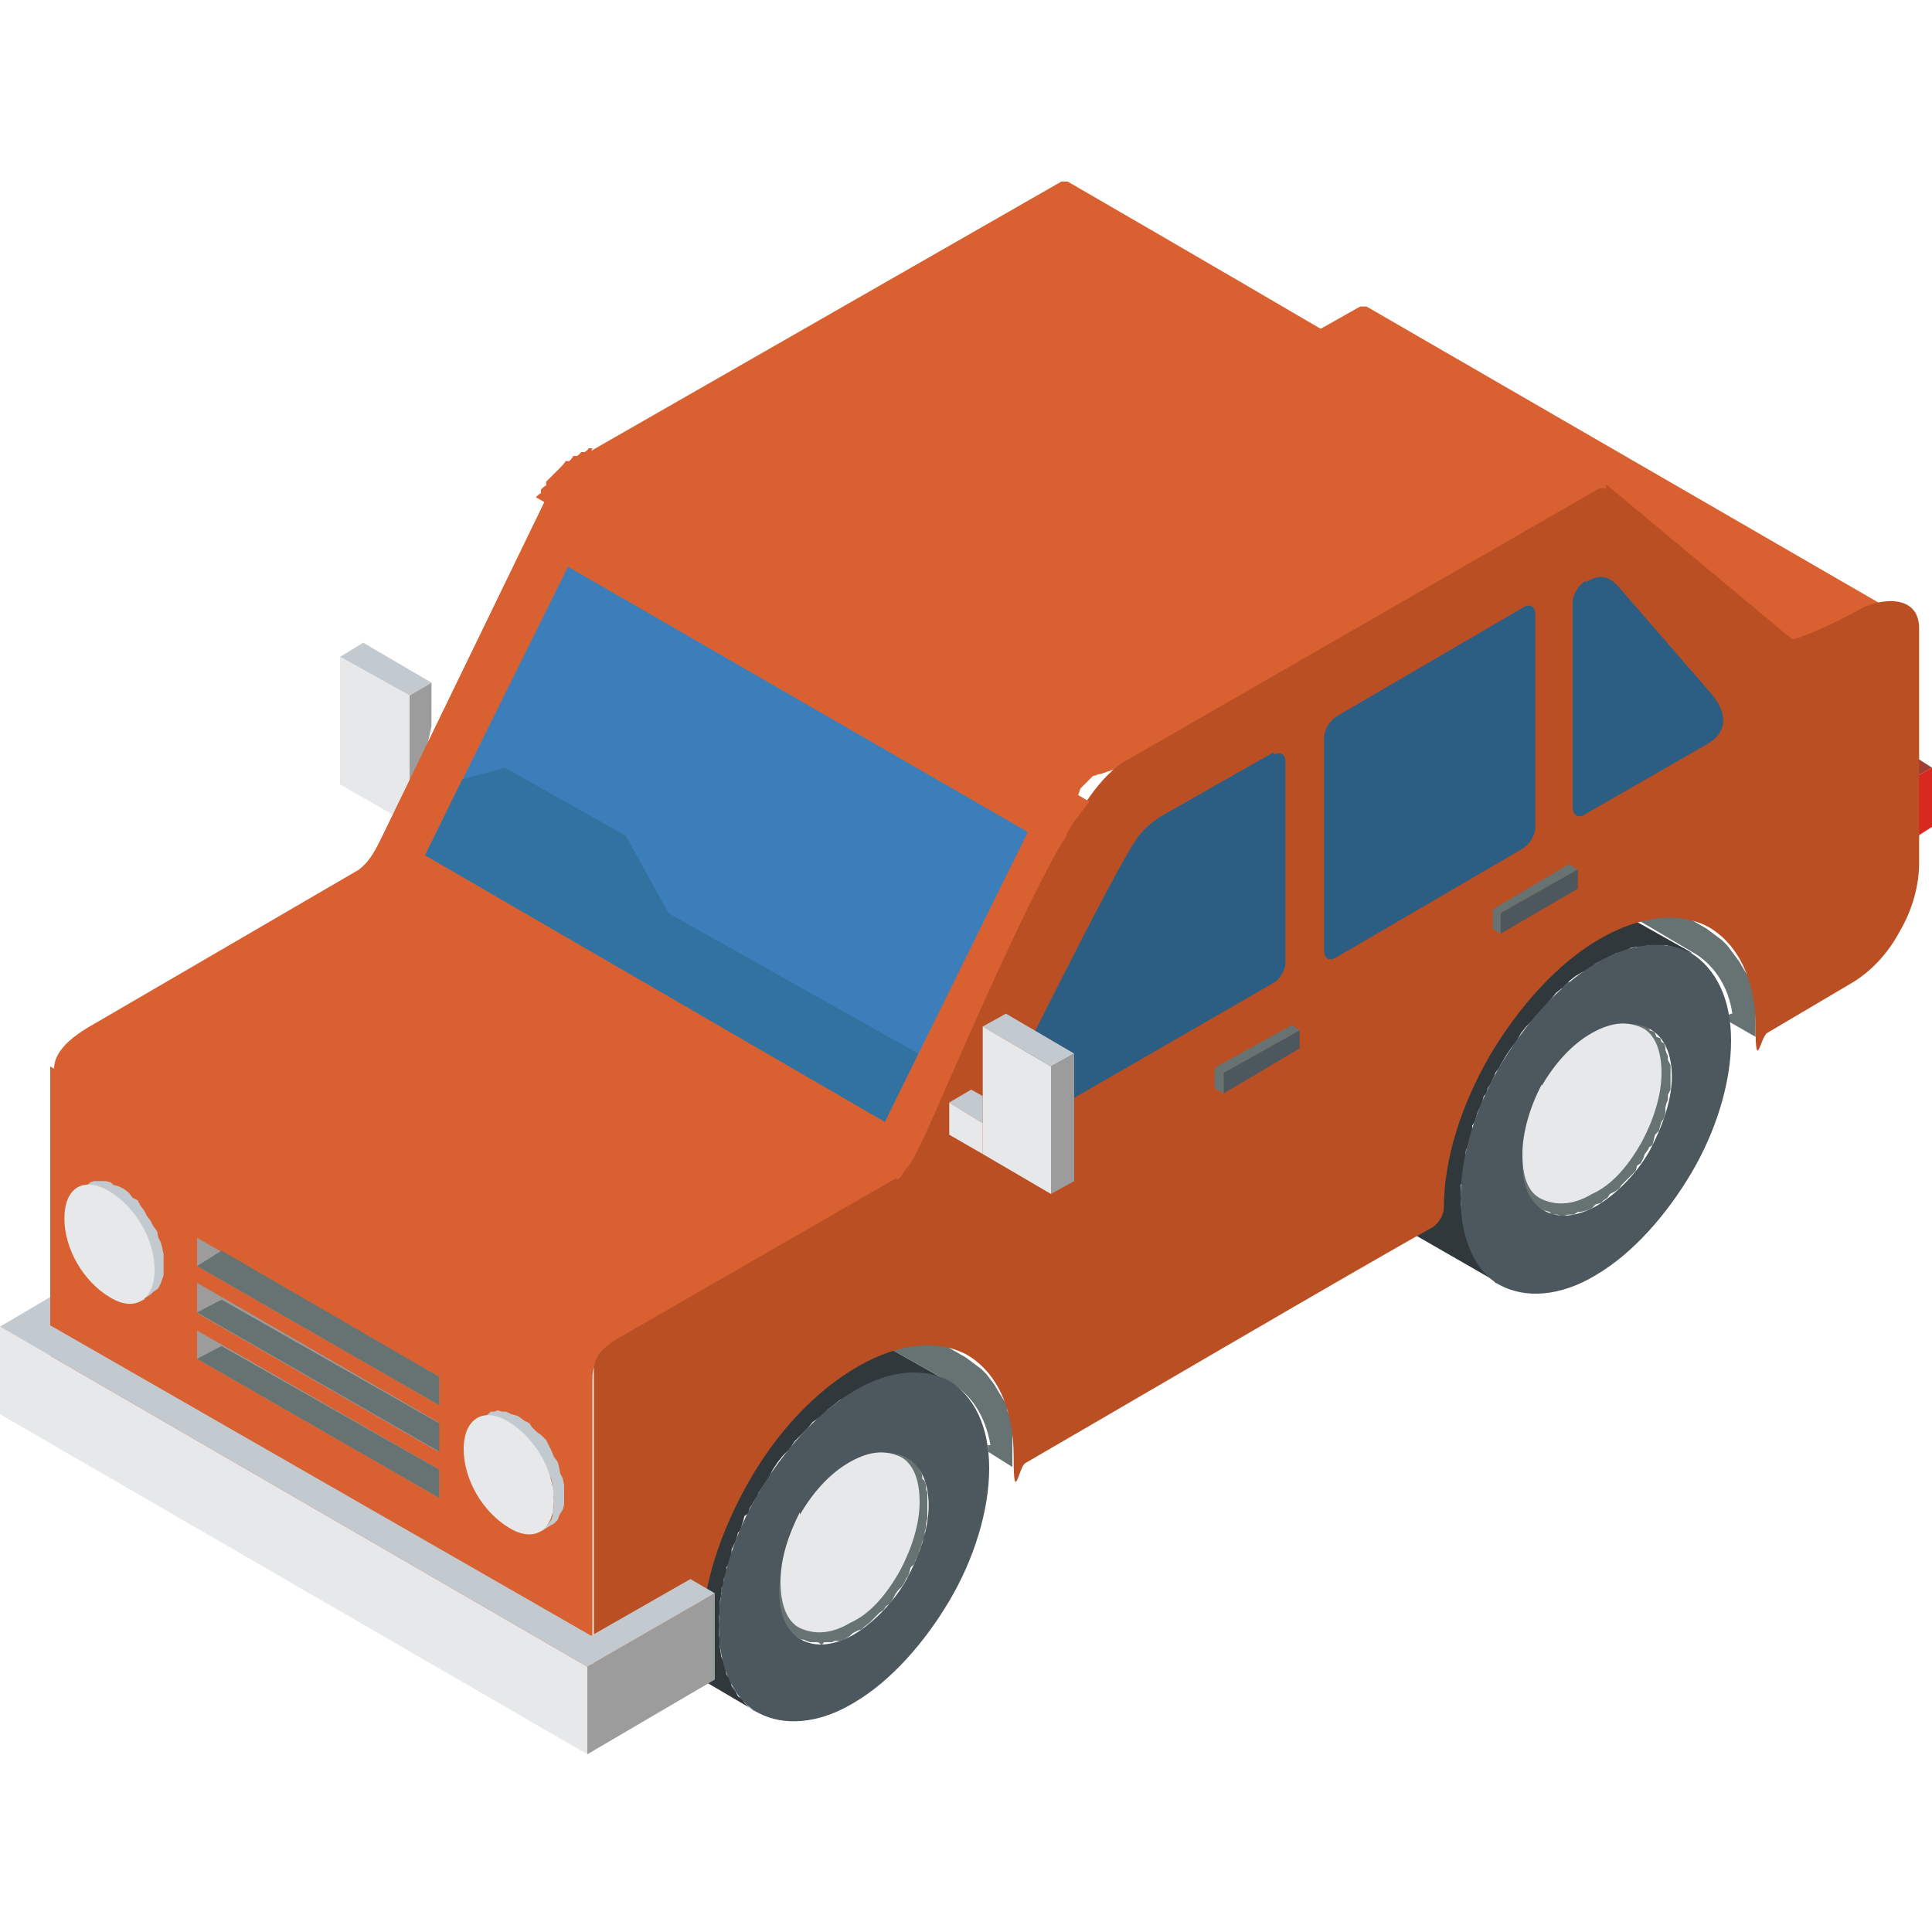 <?xml version="1.0" encoding="UTF-8"?>
<svg id="_レイヤー_1" data-name="レイヤー_1" xmlns="http://www.w3.org/2000/svg" version="1.1" viewBox="0 0 150 150">
  <!-- Generator: Adobe Illustrator 29.5.1, SVG Export Plug-In . SVG Version: 2.1.0 Build 141)  -->
  <defs>
    <style>
      .st0 {
        fill: #bb4f24;
      }

      .st0, .st1, .st2, .st3, .st4, .st5, .st6, .st7, .st8, .st9, .st10, .st11, .st12 {
        fill-rule: evenodd;
      }

      .st1 {
        fill: #9c9c9c;
      }

      .st2 {
        fill: #9f3f31;
      }

      .st3 {
        fill: #d96131;
      }

      .st13 {
        fill: #ccc;
      }

      .st4 {
        fill: #c3cacf;
      }

      .st5 {
        fill: #2b5e82;
      }

      .st6 {
        fill: #3c7eba;
      }

      .st7 {
        fill: #677373;
      }

      .st8 {
        fill: #3272a0;
      }

      .st9 {
        fill: #30383b;
      }

      .st10 {
        fill: #d9291e;
      }

      .st11 {
        fill: #4d585e;
      }

      .st12 {
        fill: #e6e8ea;
      }
    </style>
  </defs>
  <path class="st3" d="M96,29h-.3c0,.1-.3.3-.3.3h-.3c0,.1-.3.3-.3.3h-.3c0,.1-.3.4-.3.4h-.3c0,.1-.3.4-.3.4l-.3.3-.3.3-.3.3-.3.3v.3c-.1,0-.4.3-.4.3v.3c-.1,0-.4.3-.4.3l41.8,24.1h0s0-.1.1-.3c0,0,0-.1.1-.3,0,0,0-.1.1-.3,0,0,0-.1.1-.3,0,0,.1-.1.1-.3l.3-.3.3-.3.3-.3.3-.3s.1-.1.3-.1c0,0,.1,0,.3-.1,0,0,.1,0,.3-.1,0,0,.1,0,.3-.1,0,0,.1,0,.3-.1,0,0,.1,0,.3-.1,0,0,.1,0,.3-.1l10.1-5.7h.4-.1l-41.5-24h-.5l-10.1,5.7.4-.3Z"/>
  <polygon class="st4" points="26.4 51 28.2 49.9 33.5 53 31.8 54 26.4 51"/>
  <polygon class="st12" points="26.4 60.9 26.4 51 31.8 54 31.8 64 26.4 60.9"/>
  <polygon class="st1" points="31.8 54 33.5 53 33.5 56.4 31.8 64 31.8 64 31.8 54"/>
  <path class="st7" d="M134.2,78.8v.5l2.1,1.2h0v-.3h0v-3c-.1,0-.1-.6-.1-.6-.1,0-.3-.5-.3-.5l-.3-.5-.3-.5-.3-.5-.3-.4-.3-.4-.3-.4-.4-.4-.4-.3-.4-.3-.4-.3-41.8-24.1.4.3.4.3.4.3.4.4.3.4.3.4.3.4.3.5.3.5.3.5v.5c.1,0,.3.6.3.6v.6l.3.6v1.3h0v.4h0v.3l23,13.3h.3c0-.1.3-.1.3-.1l.5-.3h.5l.5-.3h2.7c0,.1.4.1.4.1,0,.1.4.3.4.3h.4c0,.1,8,4.8,8,4.8h0c1.4.9,2.5,2.5,2.8,4.6h-.1ZM126.1,73.9h0ZM126.6,73.6h0ZM127,73.5h0ZM127.5,73.5h0ZM128,73.4h0ZM128.5,73.4h0ZM129.3,73.4h0ZM129.8,73.5h0ZM130.2,73.6h0ZM130.6,73.8h0Z"/>
  <rect class="st13" x="124" y="72.9" height="9.3"/>
  <polygon class="st7" points="120 84.6 120 84.6 119.7 85 119.6 85.3 119.4 85.6 119.1 85.9 118.8 86.3 118.7 86.5 118.5 86.8 118.2 87.2 117.9 87.4 117.7 87.7 117.3 88 117 88.1 116.8 88.3 116.5 88.6 116.3 88.7 115.9 89 115.6 89.1 115.4 89.2 115 89.4 114.7 89.5 114.5 89.5 114.2 89.6 113.9 89.6 113.7 89.8 113.4 89.8 113.2 89.8 112.9 89.8 112.7 89.6 112.5 89.6 112.3 89.5 112 89.5 111.9 89.4 119.9 94 120 94 120.3 94.1 120.5 94.3 120.6 94.3 120.9 94.3 121.2 94.4 121.4 94.4 121.7 94.3 121.9 94.3 122.2 94.3 122.5 94.1 122.7 94.1 123.1 94 123.4 93.9 123.6 93.8 123.9 93.5 124.3 93.4 124.5 93.2 124.8 93 125 92.7 125.4 92.5 125.7 92.3 125.9 92 126.2 91.7 126.5 91.4 126.7 91.2 127 90.9 127.1 90.5 127.4 90.3 127.6 89.9 127.7 89.6 128 89.2 128 89.1 128.3 88.9 128.4 88.5 128.5 88.1 128.8 87.8 128.9 87.4 129 87.1 129.2 86.8 129.3 86.4 129.3 86 129.4 85.6 129.5 85.4 129.5 85 129.7 84.6 129.7 84.2 129.7 84 129.7 83.6 129.7 83.3 129.7 82.9 129.7 82.7 129.5 82.3 129.5 82 129.4 81.8 129.3 81.5 129.3 81.3 129.2 81 129 80.9 128.9 80.6 128.6 80.5 128.5 80.2 128.4 80.1 128.1 80 128 79.8 120 75.2 120.1 75.3 120.4 75.5 120.5 75.7 120.6 75.8 120.9 76 121 76.2 121.2 76.5 121.2 76.6 121.3 76.9 121.4 77.1 121.6 77.4 121.6 77.6 121.6 78 121.7 78.3 121.7 78.7 121.7 78.9 121.7 79.3 121.7 79.7 121.7 80 121.6 80.4 121.6 80.7 121.4 81 121.3 81.4 121.3 81.8 121.2 82.2 121 82.4 120.9 82.8 120.8 83.2 120.5 83.6 120.4 83.8 120.3 84.2 120 84.6"/>
  <polygon class="st9" points="108.5 78 108.5 78 108.9 77.4 109.3 76.7 109.7 76.2 110.1 75.6 110.5 75.1 111 74.5 111.4 74 111.9 73.5 112.3 73 112.8 72.5 113.3 72.1 113.8 71.7 114.3 71.2 114.8 70.9 115.4 70.6 115.9 70.2 116.5 69.9 117 69.6 117.6 69.4 118.1 69.3 118.6 69.1 119 69 119.5 68.9 120 68.7 120.5 68.7 120.9 68.7 121.3 68.9 121.8 68.9 122.2 69 122.6 69.1 123 69.3 123.4 69.5 131.4 74 131 73.9 130.6 73.8 130.2 73.6 129.8 73.5 129.4 73.4 128.9 73.4 128.5 73.4 128 73.4 127.5 73.5 127.1 73.5 126.6 73.6 126.1 73.9 125.5 74 125 74.3 124.5 74.5 123.9 74.8 123.4 75.2 122.8 75.5 122.3 75.8 121.8 76.2 121.3 76.7 120.8 77.1 120.4 77.6 119.9 78.2 119.4 78.7 119 79.2 118.5 79.7 118.1 80.2 117.7 80.9 117.3 81.4 116.9 82 116.5 82.7 116.5 82.7 116.4 82.9 116.1 83.3 116 83.6 115.9 83.8 115.7 84.2 115.5 84.5 115.4 84.9 115.2 85.1 115.1 85.5 115 85.8 114.8 86.2 114.7 86.4 114.6 86.8 114.5 87.1 114.3 87.4 114.3 87.8 114.2 88.1 114.1 88.5 114.1 88.7 113.9 89.1 113.8 89.4 113.8 89.8 113.7 90 113.7 90.4 113.7 90.7 113.6 91.1 113.6 91.3 113.6 91.7 113.4 92 113.4 92.3 113.4 92.6 113.4 93 113.4 93.5 113.6 94.1 113.6 94.7 113.7 95.3 113.8 95.8 113.9 96.2 114.1 96.7 114.3 97.1 114.5 97.6 114.7 98 115 98.4 115.2 98.7 115.5 99 115.9 99.3 116.1 99.6 116.5 99.7 108.5 95.1 108.1 94.9 107.9 94.7 107.5 94.4 107.2 94 107 93.8 106.7 93.4 106.5 93 106.3 92.6 106.1 92.1 105.9 91.7 105.8 91.2 105.7 90.7 105.6 90.2 105.6 89.5 105.4 89 105.4 88.3 105.4 88 105.4 87.7 105.4 87.3 105.6 87.1 105.6 86.8 105.6 86.4 105.6 86.2 105.7 85.8 105.7 85.5 105.8 85.1 105.8 84.7 105.9 84.5 105.9 84.1 106.1 83.8 106.2 83.4 106.3 83.2 106.3 82.8 106.5 82.5 106.6 82.2 106.7 81.9 106.9 81.5 107 81.3 107.1 80.9 107.2 80.5 107.4 80.2 107.5 80 107.6 79.6 107.9 79.3 108 78.9 108.1 78.7 108.4 78.3 108.5 78"/>
  <path class="st11" d="M116.5,82.7c1.9-3.2,4.5-6.2,7.4-7.9,2.8-1.7,5.5-1.8,7.4-.8h0c1.9,1.2,3.1,3.5,3.1,6.8s-1.2,7.1-3.1,10.3c-1.9,3.2-4.5,6.2-7.4,7.9-2.8,1.7-5.5,1.8-7.4.8-1.9-1-3.1-3.5-3.1-6.8s1.2-7.1,3.1-10.3h0ZM119.9,84.6c-1,1.8-1.7,3.9-1.7,5.7s.6,3.1,1.7,3.7,2.5.5,4.1-.4c1.5-.9,3.1-2.5,4.1-4.3h0c1-1.9,1.7-3.9,1.7-5.7s-.6-3.1-1.7-3.7h0c-1-.6-2.5-.5-4.1.4-1.5.9-3.1,2.5-4.1,4.3Z"/>
  <path class="st12" d="M119.7,84.3c1-1.7,2.3-3.2,3.9-4.1s2.8-.9,3.9-.4h0c1,.5,1.5,1.8,1.5,3.5s-.6,3.6-1.5,5.3h0c-1,1.8-2.3,3.4-3.9,4.1-1.5.9-2.8.9-3.9.4s-1.5-1.8-1.5-3.5.6-3.7,1.5-5.4h0Z"/>
  <path class="st7" d="M76.7,112.2v.5l1.9,1.2h0v-.3h0v-3c-.1,0-.1-.6-.1-.6-.1,0-.3-.5-.3-.5v-.5c-.1,0-.4-.5-.4-.5l-.3-.5-.3-.5-.3-.4-.3-.4-.4-.4-.4-.3-.4-.3-.4-.3-7.7-4.4v2.7l6.6,3.7h0c1.5.9,2.6,2.5,3,4.8h-.4Z"/>
  <rect class="st13" x="66.3" y="106.1" height="9.3"/>
  <polygon class="st7" points="62.4 117.7 62.4 117.9 62.1 118.3 62 118.5 61.7 118.9 61.5 119.2 61.3 119.6 61.1 119.8 60.8 120.1 60.6 120.5 60.3 120.7 60 121 59.8 121.2 59.4 121.4 59.1 121.6 58.9 121.9 58.6 122 58.2 122.3 58 122.4 57.7 122.5 57.5 122.6 57.1 122.8 56.8 122.8 56.6 122.9 56.3 122.9 56 123 55.8 123 55.5 123 55.3 123 55 122.9 54.9 122.9 54.6 122.8 54.4 122.8 54.2 122.6 62.2 127.3 62.4 127.3 62.6 127.4 62.9 127.5 63.1 127.5 63.3 127.5 63.5 127.5 63.8 127.7 64 127.5 64.3 127.5 64.6 127.5 64.8 127.4 65.2 127.4 65.5 127.3 65.7 127.2 66 127 66.2 126.8 66.6 126.6 66.9 126.5 67.1 126.3 67.5 126 67.8 125.7 68 125.5 68.3 125.2 68.6 125 68.8 124.7 69.1 124.5 69.3 124.2 69.5 123.8 69.7 123.5 70 123.2 70.2 122.9 70.4 122.5 70.5 122.4 70.6 122.1 70.7 121.7 71 121.4 71.1 121.1 71.3 120.7 71.4 120.3 71.5 120.1 71.6 119.7 71.8 119.3 71.8 118.9 71.9 118.6 71.9 118.3 72 117.9 72 117.5 72 117.2 72 116.8 72 116.6 72 116.2 72 115.9 71.9 115.6 71.9 115.3 71.8 115 71.6 114.8 71.6 114.5 71.5 114.3 71.4 114.1 71.3 113.9 71.1 113.7 70.9 113.5 70.7 113.4 70.6 113.2 70.4 113.1 62.4 108.5 62.6 108.6 62.7 108.7 62.9 109 63 109.1 63.3 109.2 63.4 109.5 63.5 109.8 63.7 109.9 63.7 110.1 63.8 110.4 63.9 110.7 63.9 110.9 64 111.3 64 111.6 64 111.9 64 112.2 64 112.6 64 113 64 113.2 63.9 113.6 63.9 114 63.8 114.3 63.8 114.7 63.7 115 63.5 115.4 63.4 115.7 63.3 116.1 63.1 116.5 63 116.8 62.7 117.1 62.6 117.5 62.4 117.7"/>
  <polygon class="st9" points="50.9 111.3 50.9 111.3 51.3 110.7 51.7 110 52 109.5 52.4 108.8 52.8 108.3 53.3 107.8 53.7 107.3 54.2 106.8 54.8 106.3 55.1 105.8 55.7 105.4 56.2 105 56.7 104.5 57.2 104.2 57.7 103.8 58.2 103.4 58.9 103.2 59.4 102.9 59.9 102.7 60.4 102.5 60.9 102.3 61.5 102.3 61.8 102.1 62.4 102 62.9 102 63.3 102 63.8 102.1 64.2 102.1 64.6 102.3 64.9 102.4 65.3 102.5 65.7 102.8 73.7 107.3 73.3 107.2 72.9 107 72.5 106.9 72.2 106.8 71.8 106.7 71.3 106.7 70.9 106.7 70.4 106.7 69.8 106.8 69.5 106.8 68.9 106.9 68.4 107.2 67.9 107.3 67.4 107.6 66.9 107.8 66.2 108.1 65.7 108.5 65.2 108.7 64.7 109.1 64.2 109.5 63.7 110 63.1 110.4 62.7 110.9 62.2 111.4 61.7 111.9 61.3 112.5 60.8 113 60.4 113.5 60 114.1 59.7 114.7 59.3 115.3 58.9 115.9 58.9 115.9 58.8 116.2 58.5 116.6 58.4 116.8 58.2 117.1 58.1 117.5 57.8 117.7 57.7 118.1 57.6 118.4 57.5 118.8 57.3 119 57.2 119.4 57.1 119.7 56.9 120.1 56.8 120.3 56.8 120.7 56.7 121.1 56.6 121.4 56.4 121.7 56.4 122 56.3 122.4 56.2 122.6 56.2 123 56 123.3 56 123.7 56 123.9 55.9 124.3 55.9 124.6 55.9 125 55.9 125.2 55.8 125.6 55.8 125.9 55.8 126.3 55.8 126.8 55.9 127.4 55.9 127.9 56 128.6 56.2 129.1 56.3 129.5 56.4 130 56.7 130.4 56.8 130.9 57.1 131.3 57.3 131.7 57.6 131.9 57.8 132.2 58.2 132.6 58.5 132.8 58.9 133 50.9 128.3 50.5 128.2 50.2 127.9 49.9 127.7 49.6 127.3 49.3 127 49.1 126.6 48.8 126.3 48.7 125.9 48.4 125.4 48.3 125 48.2 124.5 48 123.9 47.9 123.4 47.9 122.8 47.8 122.3 47.8 121.6 47.8 121.2 47.8 121 47.8 120.6 47.9 120.3 47.9 120.1 47.9 119.7 48 119.4 48 119 48 118.8 48.2 118.4 48.2 118 48.3 117.7 48.3 117.4 48.4 117.1 48.6 116.7 48.7 116.5 48.7 116.1 48.8 115.8 49 115.4 49.1 115.2 49.2 114.8 49.3 114.5 49.5 114.1 49.6 113.7 49.7 113.5 49.9 113.2 50.1 112.8 50.2 112.6 50.4 112.2 50.5 111.9 50.8 111.6 50.9 111.3"/>
  <path class="st11" d="M58.9,115.9c1.9-3.2,4.5-6.2,7.4-7.9,2.8-1.7,5.5-1.8,7.4-.8h0c1.9,1.2,3.1,3.5,3.1,6.8s-1.2,7.1-3.1,10.3-4.5,6.2-7.4,7.9c-2.8,1.7-5.5,1.8-7.4.8-1.9-1-3.1-3.5-3.1-6.8s1.2-7.1,3.1-10.3h0ZM62.2,117.9c-1,1.8-1.7,3.9-1.7,5.7s.6,3.1,1.7,3.7,2.5.5,4.1-.4c1.5-.9,3.1-2.5,4.1-4.3h0c1-1.9,1.7-3.9,1.7-5.7s-.6-3.1-1.7-3.7h0c-1-.6-2.5-.5-4.1.4-1.5.9-3,2.5-4.1,4.3Z"/>
  <path class="st12" d="M62.1,117.6c1-1.7,2.3-3.2,3.9-4.1s2.8-.9,3.9-.4h0c1,.5,1.5,1.8,1.5,3.5s-.6,3.6-1.5,5.3h0c-1,1.8-2.3,3.4-3.9,4.1-1.5.9-2.8.9-3.9.4-1-.5-1.5-1.8-1.5-3.6s.6-3.6,1.5-5.4v.3Z"/>
  <path class="st12" d="M79.3,113.7l-2.7-1.5h0l2.7,1.5h0ZM60,102.7l-22.6-13h0l22.6,13h0Z"/>
  <path class="st3" d="M84.5,62.2l-41.8-24.1-13,26.8c-.5,1-.9,1.9-1.8,2.6l-20.6,12c-2.7,1.5-3.1,2.7-3.1,3.5v25.1l41.8,24.1v-25c0-.9,0-1.7,2.1-2.8l21.7-12.5c1-.5,1.3-1.5,1.8-2.6l11.1-22.4v-.5c.1,0,.1-.3.1-.3v-.3c.1,0,.1-.3.1-.3l.3-.3v-.3l.3-.3v-.3c.1,0,.3-.3.3-.3v-.3c.1,0,.3-.3.3-.3v-.3c.1,0,.3-.3.3-.3v-.3c.1,0,.4-.3.4-.3v-.5Z"/>
  <polygon class="st3" points="3.9 82.8 3.9 107.8 45.9 132.1 45.9 106.9 3.9 82.8"/>
  <path class="st3" d="M46,34.8h-.3c0,.1-.3.3-.3.3h-.3c0,.1-.3.3-.3.3h-.3c0,.1-.3.4-.3.4h-.3c0,.1-.3.4-.3.4l-.3.3-.3.3-.3.3-.3.3v.3c-.1,0-.4.3-.4.3v.3c-.1,0-.4.3-.4.3l41.8,24.1h0s0-.1.1-.3c0,0,0-.1.1-.3,0,0,0-.1.1-.3,0,0,0-.1.1-.3,0,0,0-.1.1-.3,0,0,.1-.1.3-.3,0,0,.1-.1.3-.3l.3-.3s.1-.1.3-.1c0,0,.1-.1.3-.1,0,0,.1,0,.3-.1,0,0,.1,0,.3-.1,0,0,.1,0,.3-.1,0,0,.1,0,.3-.1,0,0,.1,0,.3-.1,0,0,.1,0,.3-.1l36.5-21h.4-.1c.4-.4-41.1-24.4-41.1-24.4h-.5l-36.5,20.9h0Z"/>
  <polygon class="st10" points="150 59.6 148.6 60.4 148.6 65.1 150 64.2 150 59.6"/>
  <polygon class="st2" points="148.1 60.1 148.9 59.7 148.9 58.9 150 59.6 148.6 60.4 148.1 60.1"/>
  <path class="st0" d="M124.6,37.9h-.4l-36.5,21c-1.2.6-2.3,1.8-3.2,3.1h0c-4.5,6.6-11,22.6-13,26.8-.5,1-.9,1.9-1.8,2.6l-21.7,12.5h0c-1.7,1-1.9,1.8-1.9,2.6h0v25.3c0,.5.4.8.9.5l6.6-3.7c.5-.3.9-1,.9-1.5,0-3.9,1.4-8.1,3.6-12h0c2.2-3.9,5.2-7.1,8.5-9s6.3-2.1,8.5-.9c2.2,1.3,3.6,4,3.6,7.9s.4.8.9.5h0c6.4-3.7,26-15.2,31.6-18.3.5-.3.9-1,.9-1.5h0c0-3.9,1.4-8.1,3.6-11.9,2.2-3.7,5.2-7.1,8.5-9s6.3-2.1,8.5-.9c2.2,1.3,3.6,4,3.6,7.7s.4.8.9.5h0l6.6-3.9c1.5-.9,2.8-2.3,3.7-4,1-1.7,1.5-3.6,1.5-5.3v-18.2c0-2.8-3.2-2.3-4.6-1.5-2.3,1.3-5.2,2.5-5.3,2.3l-14.4-12v.4Z"/>
  <path class="st5" d="M98.9,58.4l-8.8,5c-.6.4-1.4,1-1.9,1.8h0c-1.9,2.8-9.8,18.8-11.7,22.6-.1.6.1,1,.6.9h.3l21.5-12.4c.5-.3.9-1,.9-1.5v-15.7c0-.5-.4-.8-.9-.5h0Z"/>
  <path class="st5" d="M118.2,47.2l-14.4,8.4c-.5.3-1,1-1,1.7v16.5c0,.6.4.9,1,.5l14.4-8.4c.5-.3,1-1,1-1.7v-16.5c0-.6-.4-.9-1-.5Z"/>
  <path class="st5" d="M123.1,45.1c-.5.3-1,1-1,1.7v15.9c0,.6.5.9,1,.5l9.4-5.4c1.8-1,1.5-2.6.4-3.9l-7.2-8.3c-1-1.2-1.9-.8-2.6-.4h0Z"/>
  <polygon class="st7" points="94.3 82.9 100.3 79.6 100.9 80 95 83.3 94.3 82.9"/>
  <polygon class="st11" points="95 83.3 100.9 80 100.9 81.4 95 84.9 95 83.3"/>
  <polygon class="st7" points="94.3 84.5 94.3 82.9 95 83.3 95 84.9 94.3 84.5"/>
  <polygon class="st7" points="115.9 70.6 121.8 67.1 122.5 67.5 116.5 70.9 115.9 70.6"/>
  <polygon class="st11" points="116.5 70.9 122.5 67.5 122.5 69 116.5 72.5 116.5 70.9"/>
  <polygon class="st7" points="115.9 72.1 115.9 70.6 116.5 70.9 116.5 72.5 115.9 72.1"/>
  <polygon class="st12" points="45.9 132.1 3.9 107.8 3.9 108.1 4.1 108.2 4.1 108.3 4.2 108.5 46.1 132.6 46 132.4 45.9 132.3 45.9 132.2 45.9 132.1"/>
  <polygon class="st4" points="10.9 101 11.7 100.5 11.9 100.3 12.2 100.1 12.3 100 12.5 99.6 12.6 99.3 12.7 99 12.7 98.7 12.7 98.3 12.7 97.8 12.7 97.4 12.6 96.9 12.5 96.5 12.3 96.1 12.2 95.6 11.9 95.2 11.7 94.8 11.4 94.4 11.2 94 10.9 93.6 10.7 93.2 10.3 93 10 92.6 9.6 92.3 9.2 92.1 8.8 92 8.6 91.8 8.2 91.7 7.8 91.7 7.6 91.7 7.3 91.7 7 91.8 6.8 92 5.9 92.3 6.1 92.2 6.4 92.2 6.8 92.1 7 92.2 7.4 92.2 7.7 92.3 8.1 92.5 8.5 92.6 8.7 92.9 9.1 93.1 9.5 93.4 9.8 93.8 10.1 94 10.4 94.4 10.7 94.8 10.9 95.2 11.2 95.7 11.3 96.1 11.6 96.5 11.7 97 11.8 97.4 11.8 97.9 11.9 98.3 11.9 98.7 11.9 99 11.8 99.4 11.8 99.8 11.7 100.1 11.6 100.3 11.3 100.6 11.2 100.9 10.9 101"/>
  <path class="st12" d="M8.5,100.7c1.9,1.2,3.5.3,3.5-2.1s-1.5-4.9-3.5-6.1-3.5-.3-3.5,2.1,1.5,4.9,3.5,6.1Z"/>
  <polygon class="st12" points="0 109.8 0 103 45.6 129.4 45.6 136.2 0 109.8"/>
  <path class="st1" d="M34,112.7l-18.6-10.7s-.1-.1-.1-.3v-2.1l18.7,10.8v2.1h0Z"/>
  <polygon class="st1" points="15.3 96.1 34.1 106.9 34.1 109.1 15.3 98.3 15.3 96.1"/>
  <polygon class="st1" points="15.3 103.3 34.1 114.1 34.1 116.3 15.3 105.5 15.3 103.3"/>
  <polygon class="st7" points="34.1 109.1 34.1 106.9 17.2 97.1 15.3 98.3 34.1 109.1"/>
  <polygon class="st7" points="34.1 112.7 34.1 110.5 17.2 100.9 15.3 101.9 34.1 112.7"/>
  <polygon class="st7" points="34.1 116.3 34.1 114.1 17.2 104.5 15.3 105.5 34.1 116.3"/>
  <polygon class="st4" points="42 118.9 42.8 118.4 43 118.3 43.3 118 43.4 117.7 43.5 117.5 43.7 117.2 43.8 116.8 43.8 116.5 43.8 116.1 43.8 115.7 43.8 115.3 43.7 114.8 43.5 114.4 43.4 113.9 43.3 113.5 43 113.1 42.8 112.6 42.6 112.2 42.4 111.8 42 111.4 41.7 111.2 41.3 110.8 41.1 110.5 40.7 110.3 40.3 110 40.1 109.9 39.7 109.8 39.3 109.6 39 109.6 38.6 109.5 38.4 109.6 38.1 109.6 37.9 109.8 37.1 110.3 37.3 110.1 37.6 110 37.9 110 38.1 110 38.5 110.1 38.8 110.1 39.2 110.3 39.5 110.5 39.9 110.8 40.2 111 40.6 111.3 40.8 111.6 41.2 111.9 41.5 112.3 41.7 112.7 42 113.1 42.2 113.5 42.4 114 42.6 114.4 42.8 114.8 42.9 115.3 42.9 115.7 43 116.2 43 116.6 43 117 42.9 117.4 42.9 117.7 42.8 118 42.6 118.3 42.4 118.5 42.2 118.6 42 118.9"/>
  <path class="st12" d="M39.5,118.6c1.9,1.2,3.5.3,3.5-2.1s-1.5-4.9-3.5-6.1c-1.9-1.2-3.5-.3-3.5,2.1s1.5,4.9,3.5,6.1Z"/>
  <polygon class="st1" points="45.6 129.4 55.5 123.7 55.5 130.4 45.6 136.2 45.6 129.4"/>
  <polygon class="st4" points="0 103 3.9 100.7 3.9 102.9 45.9 127 53.6 122.6 55.5 123.7 45.6 129.4 0 103"/>
  <path class="st3" d="M84.5,62.2l-41.8-24.1-13,26.8c-.5,1-.9,1.9-1.8,2.6l41.8,24.1h0l.3-.3h0c2.1-4.3,8.4-19.6,12.8-26.4h0v-.4c.1,0,1.8-2.3,1.8-2.3Z"/>
  <polygon class="st6" points="79.8 64.6 44.1 44 33 66.4 68.7 87.1 79.8 64.6"/>
  <polygon class="st8" points="71.3 81.8 51.9 70.9 48.6 64.9 39.2 59.6 35.9 60.5 33 66.4 68.7 87.1 71.3 81.8"/>
  <polygon class="st4" points="76.3 79.7 78.1 78.7 83.4 81.8 81.6 82.8 76.3 79.7"/>
  <polygon class="st1" points="81.6 82.8 83.4 81.8 83.4 91.7 81.6 92.7 81.6 82.8"/>
  <polygon class="st12" points="76.3 89.6 76.3 79.7 81.6 82.8 81.6 92.7 76.3 89.6"/>
  <polygon class="st4" points="73.7 85.6 75.4 84.6 76.3 85.1 76.3 87.2 73.7 85.6"/>
  <polygon class="st12" points="73.7 88.1 73.7 85.6 76.3 87.2 76.3 89.6 73.7 88.1"/>
</svg>
